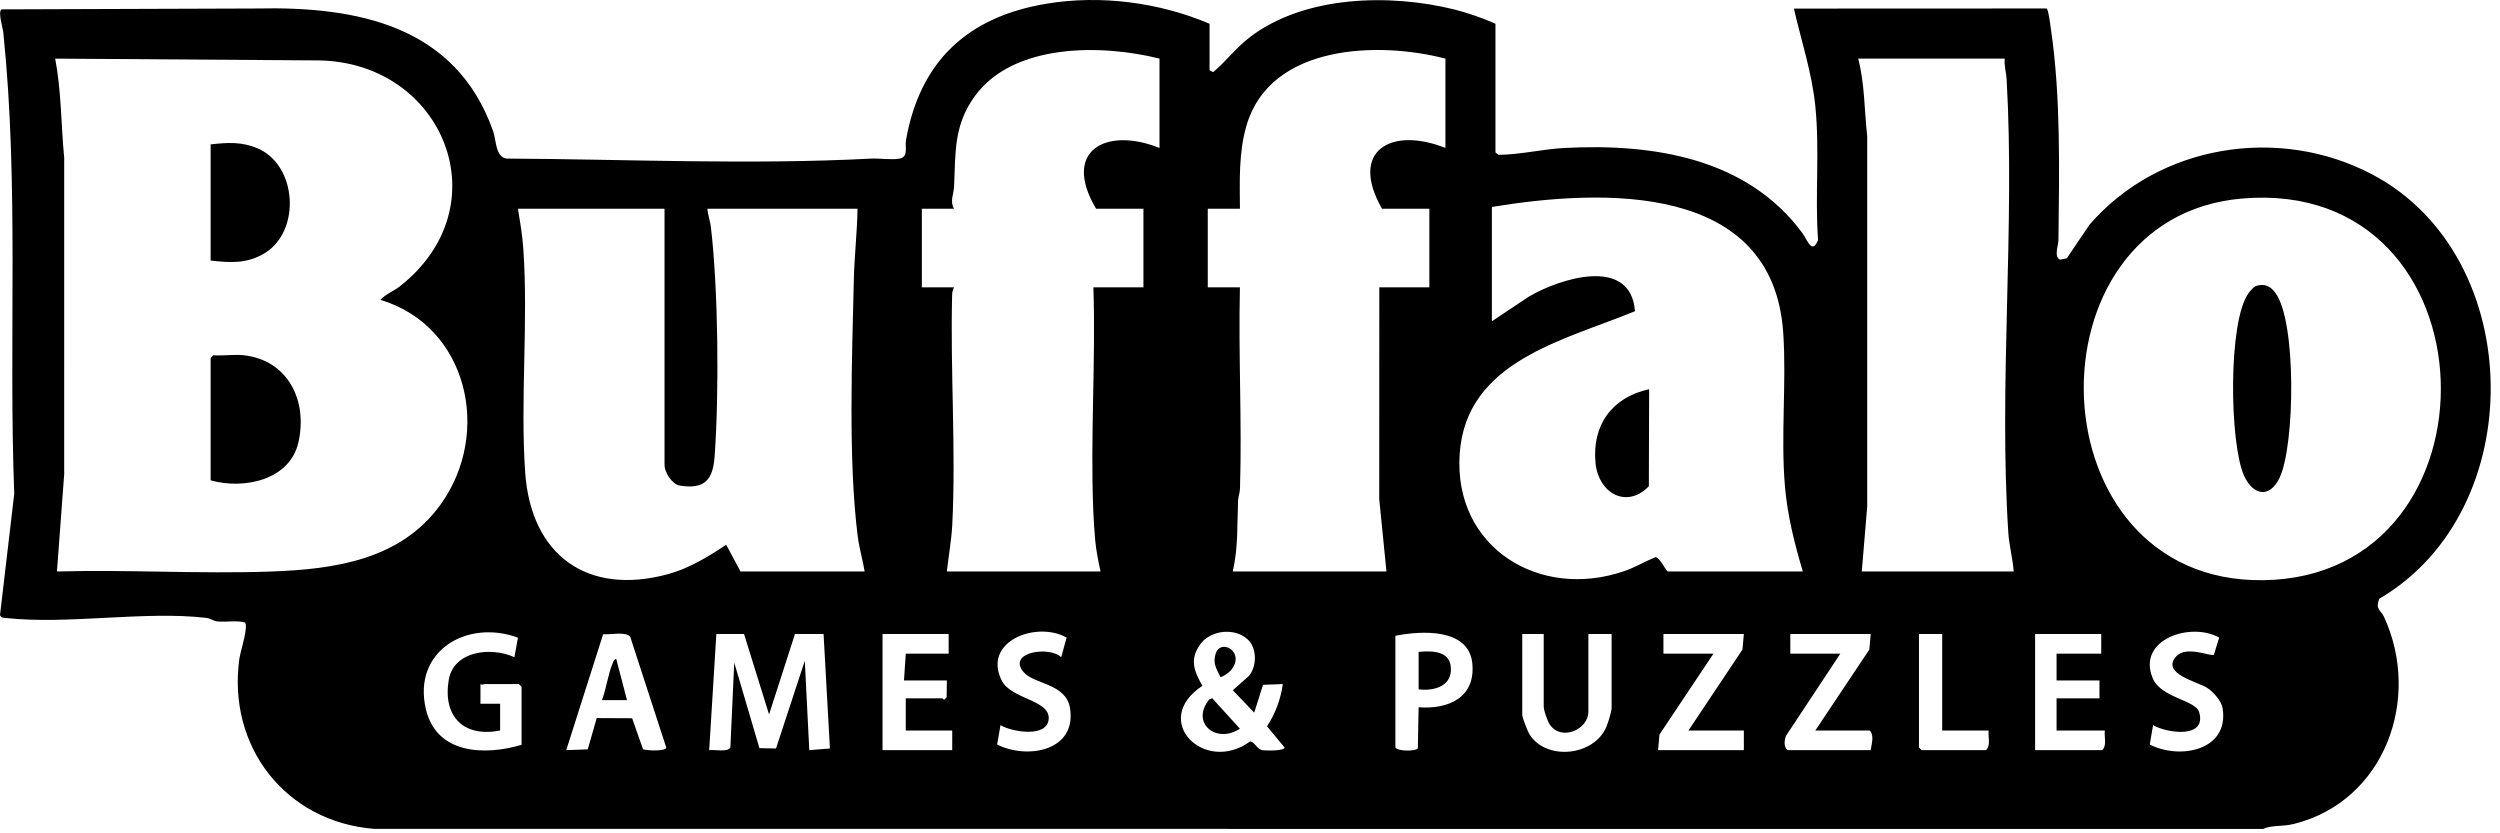 <?xml version="1.0" encoding="UTF-8"?> <svg xmlns="http://www.w3.org/2000/svg" width="228" height="76" viewBox="0 0 228 76" fill="none"><path d="M136.386 13.901L136.656 14.12C138.656 14.107 140.656 13.601 142.662 13.496C150.74 13.071 159.304 14.385 164.386 21.265C164.817 21.849 165.256 23.275 165.807 21.893C165.514 17.829 165.97 13.718 165.556 9.665C165.248 6.641 164.281 3.726 163.602 0.783L186.643 0.773C186.82 0.821 186.998 2.353 187.046 2.68C187.952 8.774 187.802 15.697 187.729 21.895C187.723 22.405 187.295 23.427 187.877 23.677L188.494 23.555L190.562 20.495C196.881 13.177 207.842 11.418 216.351 15.91C230.513 23.388 230.768 46.554 217.002 54.599C216.584 55.565 217.141 55.653 217.414 56.241C220.869 63.694 217.503 73.079 209.198 75.143C208.13 75.408 207.094 75.239 206.393 75.6L34.115 75.592C26.039 74.949 20.7 68.074 21.835 60.039C21.917 59.459 22.715 57.023 22.315 56.754C21.487 56.569 20.624 56.754 19.79 56.672C19.484 56.642 19.209 56.397 18.808 56.35C13.174 55.696 6.208 56.979 0.543 56.363C0.318 56.339 0.101 56.36 0 56.098L1.299 45.028C0.766 30.973 1.755 17.112 0.304 2.984C0.257 2.528 -0.204 1.083 0.134 0.855L23.372 0.775C32.528 0.571 41.548 2.293 44.965 11.94C45.271 12.805 45.184 14.332 46.193 14.461C57.222 14.525 68.407 15.041 79.421 14.465C80.209 14.424 81.318 14.601 82.031 14.467C82.885 14.307 82.518 13.384 82.625 12.78C83.901 5.584 88.229 1.538 95.444 0.338C100.388 -0.484 105.723 0.217 110.311 2.168V6.405L110.642 6.578C111.811 5.59 112.742 4.342 113.982 3.394C118.989 -0.431 126.774 -0.588 132.638 0.864C133.842 1.163 135.271 1.664 136.386 2.168V13.901ZM105.747 5.346C100.479 4.021 92.417 3.919 88.894 8.782C86.977 11.428 87.15 13.901 87.013 17.005C86.982 17.688 86.611 18.354 87.006 19.035H84.072V26.206H87.006C86.886 26.451 86.84 26.652 86.833 26.93C86.662 33.816 87.187 40.966 86.85 47.806C86.779 49.238 86.511 50.694 86.354 52.118H100.369C100.164 51.187 99.97 50.216 99.882 49.264C99.811 48.483 99.744 47.452 99.711 46.665C99.426 39.92 99.938 32.971 99.718 26.206H104.281V19.035H99.962C96.811 13.735 100.872 11.537 105.747 13.494V5.346ZM131.823 5.346C125.657 3.743 115.861 4.055 113.691 11.415C112.957 13.902 113.067 16.469 113.081 19.035H110.148V26.206H113.081C112.934 32.308 113.275 38.446 113.088 44.547C113.076 44.932 112.927 45.288 112.911 45.674C112.821 47.849 112.93 49.956 112.429 52.118H126.445L125.786 45.524L125.793 26.206H130.356V19.035H126.037C123.001 13.723 126.898 11.524 131.823 13.494V5.346ZM34.693 27.345C35.168 26.821 35.911 26.551 36.471 26.11C45.819 18.759 40.435 5.685 29.069 5.51L5.033 5.347C5.604 8.324 5.56 11.37 5.855 14.383L5.854 43.243L5.194 52.119C11.674 51.939 18.2 52.353 24.677 52.125C30.513 51.919 36.565 51.067 40.206 45.979C44.871 39.46 42.661 29.74 34.693 27.345ZM182.832 5.346H169.469C170.07 7.661 170.023 10.062 170.29 12.428V46.176L169.795 52.118H183.647C183.575 50.97 183.234 49.748 183.16 48.612C182.275 35.016 183.778 20.768 183.003 7.212C182.967 6.584 182.762 5.982 182.832 5.346ZM164.417 52.118C163.662 49.587 163.016 47.023 162.788 44.375C162.39 39.736 162.941 34.98 162.631 30.355C161.708 16.612 146.184 17.211 136.06 18.872V29.302L139.432 27.052C142.26 25.389 148.728 23.319 149.109 28.381C142.631 31.057 133.676 32.909 133.12 41.437C132.566 49.931 140.41 54.763 148.16 52.076C149.139 51.737 150.022 51.199 150.98 50.812C151.356 50.796 151.959 52.118 152.112 52.118H164.417ZM204.474 18.106C184.479 19.817 185.383 53.166 206.388 52.914C228.709 52.645 227.911 16.101 204.474 18.106ZM60.605 19.035H47.241C47.436 20.24 47.644 21.484 47.728 22.703C48.191 29.419 47.437 36.441 47.895 43.071C48.416 50.614 53.537 54.37 60.929 52.361C62.836 51.843 64.608 50.766 66.228 49.677L67.531 52.118H78.857C78.678 51.051 78.364 49.997 78.226 48.919C77.345 42.005 77.707 32.571 77.871 25.465C77.92 23.337 78.174 21.172 78.206 19.035H64.516C64.557 19.617 64.772 20.17 64.839 20.749C65.507 26.506 65.592 35.81 65.174 41.613C65.02 43.756 64.288 44.645 62 44.286C61.272 44.172 60.605 43.046 60.605 42.421V19.035ZM47.567 67.926V62.63L47.323 62.385H44.226C44.126 62.385 43.98 62.514 43.82 62.383L43.818 64.178L45.611 64.178V66.622C42.307 67.277 40.364 65.363 40.924 62.016C41.375 59.325 44.839 58.974 46.914 59.94L47.237 58.156C42.582 56.437 37.598 59.391 38.84 64.674C39.805 68.776 44.181 68.937 47.567 67.926ZM97.273 58.152C94.581 56.605 89.588 58.452 91.342 62.041C92.192 63.779 95.738 63.81 95.642 65.551C95.545 67.318 92.265 66.758 91.245 66.133L90.938 67.904C93.689 69.281 98.202 68.496 97.588 64.596C97.23 62.323 94.328 62.417 93.371 61.317C91.781 59.489 95.699 58.878 96.782 59.94L97.273 58.152ZM113.841 58.366C112.666 57.197 110.373 57.437 109.425 58.81C108.479 60.181 108.91 61.225 109.659 62.544C104.868 65.71 109.857 70.65 114.005 67.622C114.37 67.586 114.614 68.316 115.122 68.411C115.425 68.468 117.159 68.498 117.152 68.17L115.553 66.241C116.316 65.079 116.802 63.763 116.992 62.386L115.189 62.455L114.383 64.992L112.433 62.95L113.895 61.65C114.63 60.79 114.647 59.167 113.841 58.366ZM127.259 57.985V68.17C127.521 68.56 129.141 68.5 129.307 68.262L129.377 64.503C132.114 64.707 134.578 63.613 134.275 60.502C133.959 57.259 129.6 57.514 127.259 57.985ZM202.389 58.15C199.795 56.684 194.858 58.32 196.325 61.849C197.079 63.662 200.229 63.828 200.561 64.944C201.284 67.376 197.66 66.887 196.361 66.133L196.057 67.902C198.777 69.294 203.311 68.476 202.704 64.596C202.6 63.929 201.855 63.104 201.302 62.738C200.446 62.172 197.039 61.45 198.474 59.855C199.389 58.839 201.643 59.91 201.909 59.711L202.389 58.15ZM57.649 65.504L58.646 68.336C59.01 68.457 60.729 68.542 60.761 68.173L57.482 58.093C57.162 57.564 55.618 57.9 55.005 57.844L51.641 68.414L53.604 68.34L54.419 65.489L57.649 65.504ZM67.857 57.822H65.331L64.678 68.416C65.121 68.335 66.45 68.643 66.612 68.148L66.962 60.43L69.261 68.232L70.772 68.262L73.398 60.265L73.807 68.413L75.689 68.263L75.109 57.822H72.501L70.138 65.157L67.857 57.822ZM86.517 57.822H80.487V68.415H86.843V66.622H82.606V63.689H85.947C85.987 63.689 86.043 63.82 86.11 63.815L86.335 63.588L86.354 62.059H82.443L82.606 59.614H86.517V57.822ZM140.786 57.822H138.83V65.237C138.83 65.419 139.311 66.664 139.448 66.9C140.906 69.397 145.386 69.018 146.52 66.245C146.654 65.918 146.979 64.864 146.979 64.585V57.822H144.86V64.911C144.86 66.526 142.448 67.601 141.367 66.123C141.132 65.802 140.786 64.781 140.786 64.422V57.822ZM159.039 57.822H151.705V59.614H156.268L151.343 66.993L151.216 68.415H159.039V66.622H153.987L158.911 59.243L159.039 57.822ZM170.609 57.822H163.276V59.614H167.839L162.876 67.118C162.728 67.536 162.657 68.115 163.031 68.415H170.609C170.685 67.833 170.951 67.094 170.528 66.622H165.557L170.483 59.243L170.609 57.822ZM177.128 57.822H175.01V68.17L175.254 68.415H181.121C181.585 67.985 181.292 67.205 181.365 66.622H177.128V57.822ZM191.633 57.822H185.603V68.415H191.714C192.178 67.985 191.885 67.205 191.959 66.622H187.558V63.689H191.47V62.059H187.558V59.614H191.633V57.822Z" fill="black"></path><path d="M22.225 32.398C26.294 32.855 28.066 36.563 27.22 40.327C26.439 43.804 22.21 44.661 19.21 43.806V32.643L19.455 32.398C20.344 32.47 21.356 32.301 22.225 32.398Z" fill="black"></path><path d="M19.21 23.761V13.168C20.75 12.998 22.025 12.905 23.493 13.531C27.105 15.07 27.457 21.057 24.152 23.08C22.546 24.063 21.014 23.972 19.21 23.761Z" fill="black"></path><path d="M205.763 26.077C206.562 25.839 207.051 26.094 207.511 26.706C209.463 29.303 209.291 40.602 207.912 43.544C207.019 45.45 205.502 45.221 204.666 43.403C203.331 40.501 203.171 29.258 205.089 26.706C205.235 26.51 205.54 26.144 205.763 26.077Z" fill="black"></path><path d="M150.401 35.496L150.375 44.344C148.34 46.446 145.786 44.969 145.514 42.256C145.166 38.781 147.018 36.223 150.401 35.496Z" fill="black"></path><path d="M113.081 66.457C110.902 67.895 108.524 65.891 110.309 63.764L110.552 63.679L113.081 66.457Z" fill="black"></path><path d="M112.21 61.188C112.109 61.303 111.415 61.821 111.292 61.732C110.942 60.998 110.583 60.48 110.872 59.604C111.353 58.15 113.681 59.521 112.21 61.188Z" fill="black"></path><path d="M57.182 63.852H54.901C55.286 62.826 55.457 61.486 55.87 60.503C55.941 60.336 55.979 60.124 56.203 60.104L57.182 63.852Z" fill="black"></path><path d="M129.378 62.874V59.452C130.73 59.327 132.404 59.373 132.322 61.161C132.252 62.679 130.623 63.023 129.378 62.874Z" fill="black"></path></svg> 